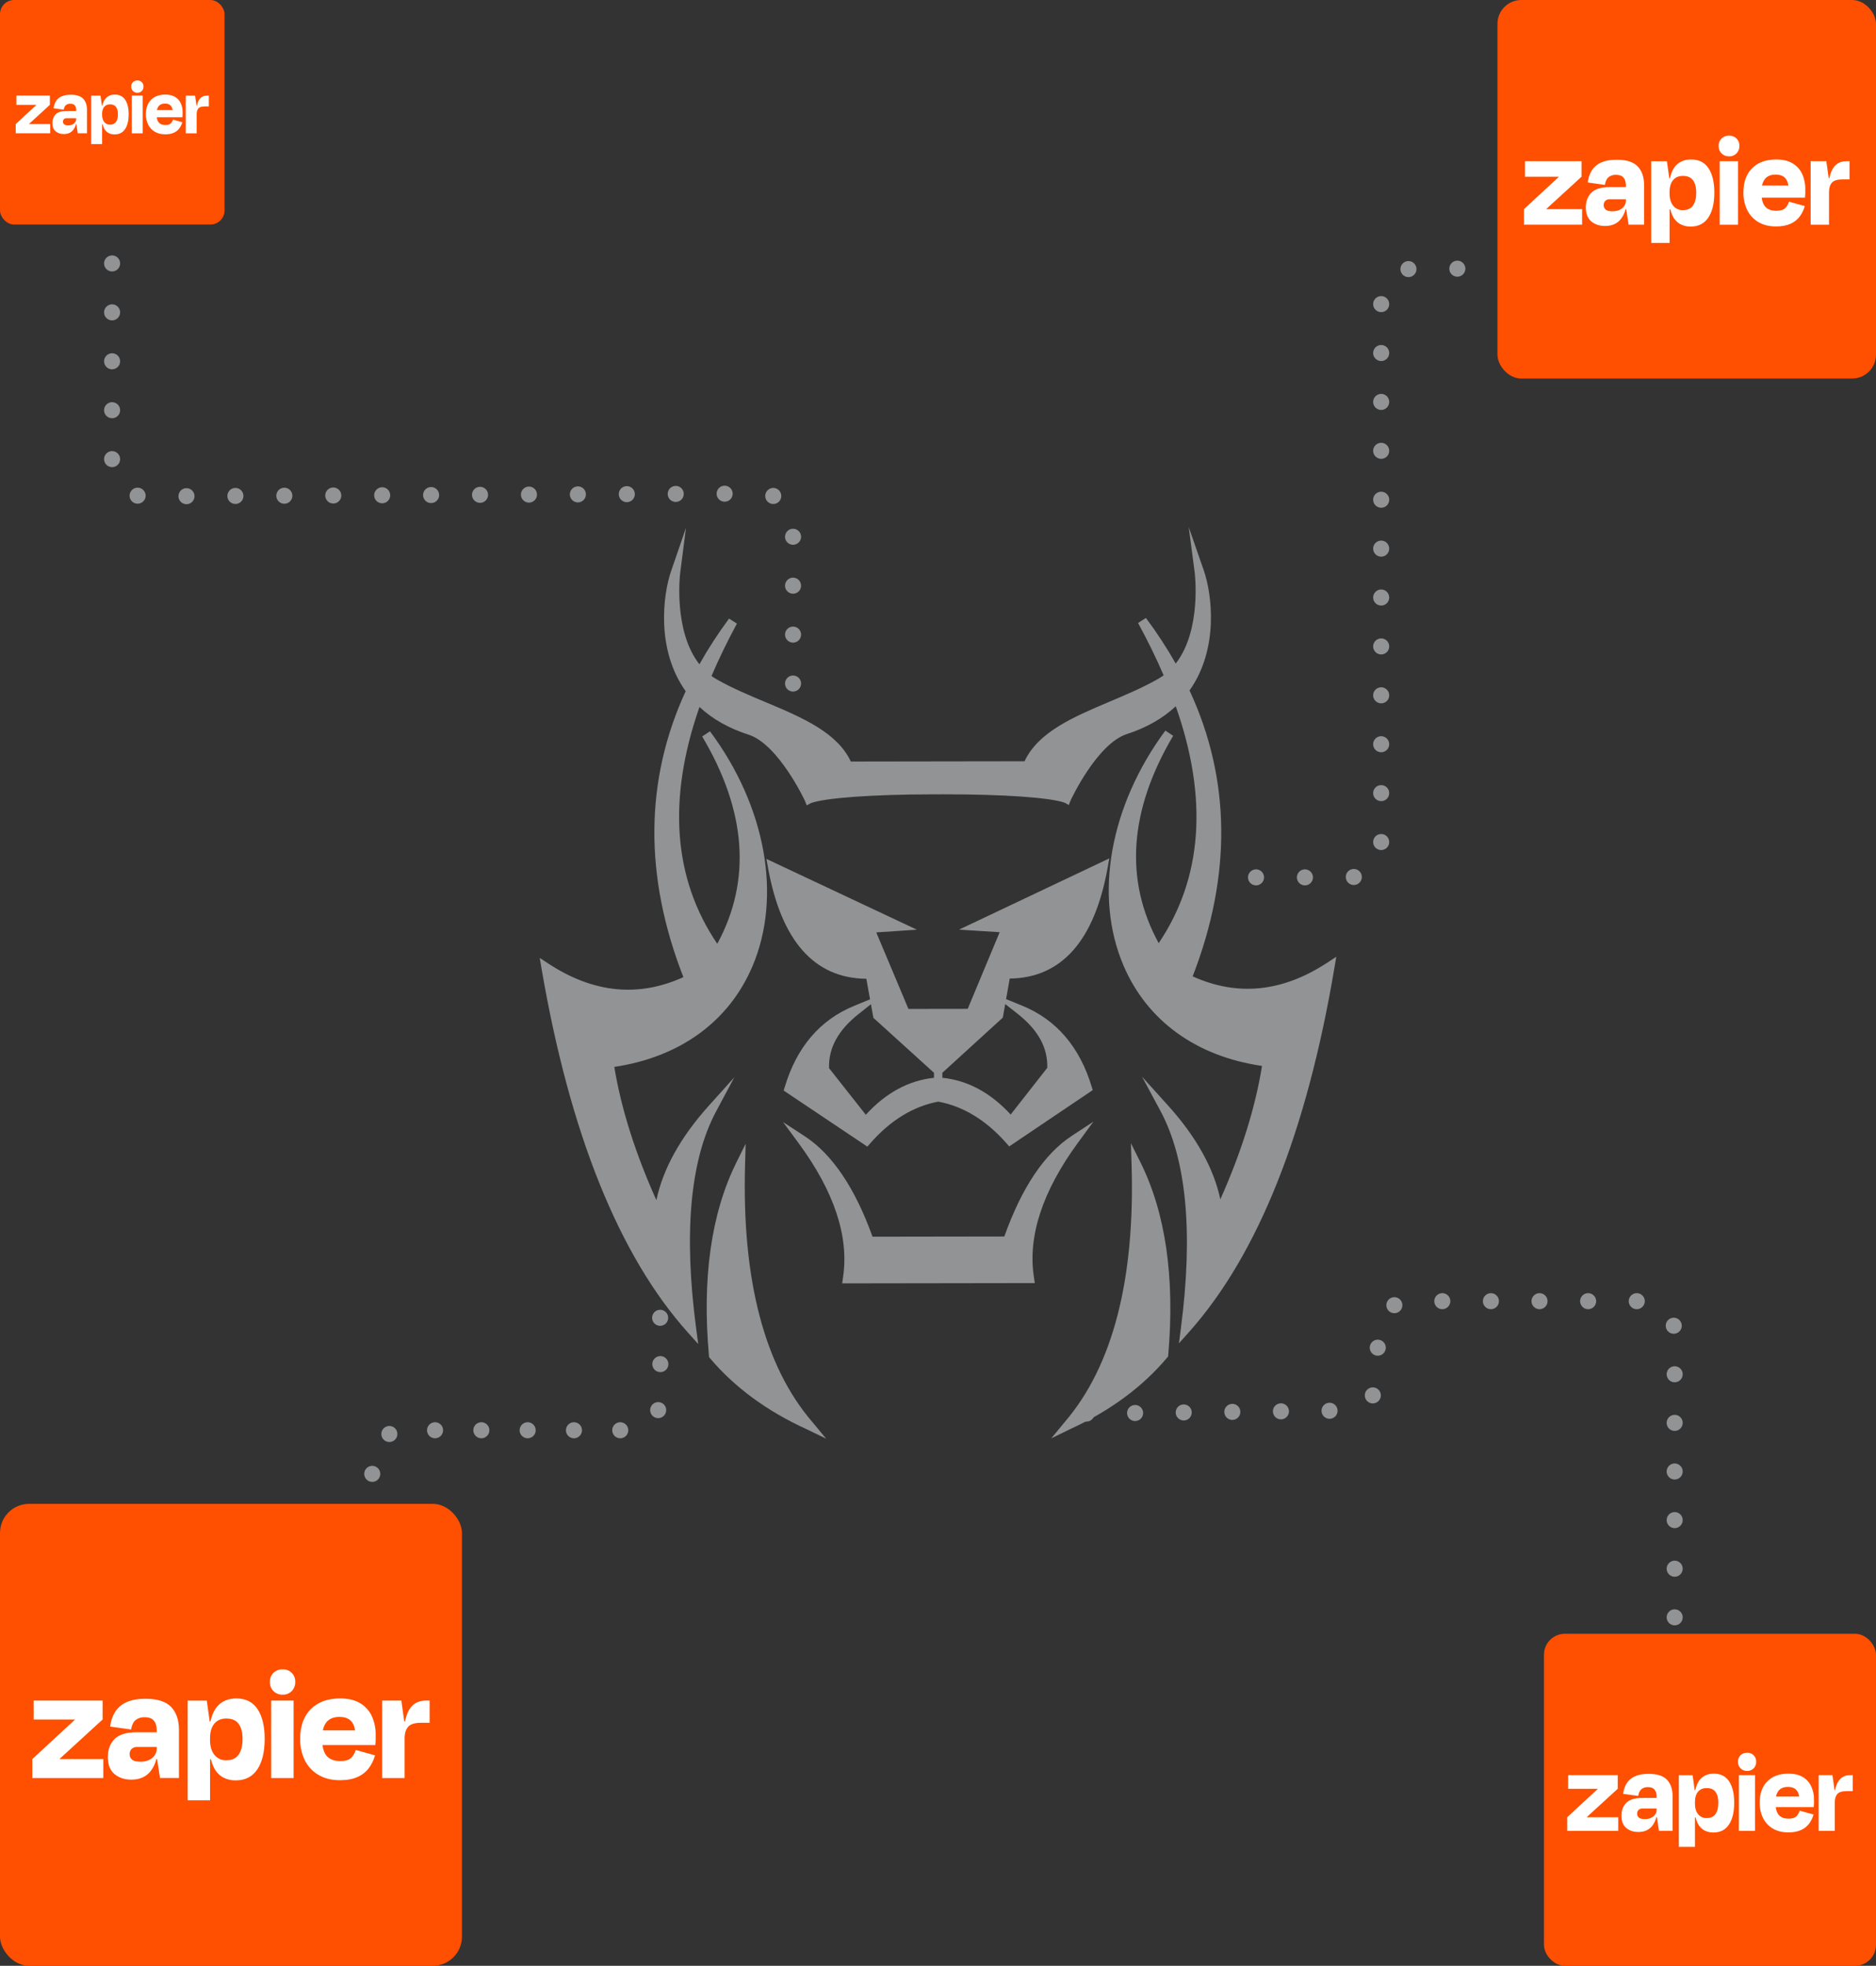 <svg xmlns="http://www.w3.org/2000/svg" id="Layer_1" version="1.1" viewBox="0 0 584.792 612.798"><rect x="0" y="0" width="584.792" height="612.798" fill="#333333" stroke="none"/><defs><style>.st5{fill:none}.st6{fill:#ff4f00}.st5{stroke:#919395;stroke-linecap:round;stroke-linejoin:round;stroke-width:5px}.st7{fill:#fff}.st8{fill:#919395}</style></defs><rect width="584.792" height="612.798" fill="none"/><line x1="34.942" x2="34.942" y1="66.871" y2="66.871" class="st5"/><path fill="none" stroke="#919395" stroke-dasharray="0 15.251" stroke-linecap="round" stroke-linejoin="round" stroke-width="5" d="M34.942,82.122v62.613c0,5.549,4.518,10.037,10.067,10l192.137-.885c5.549-.037,10.067,4.451,10.067,10v56.849"/><line x1="247.212" x2="247.212" y1="228.323" y2="228.323" class="st5"/><line x1="515.259" x2="515.259" y1="83.758" y2="83.758" class="st5"/><path fill="none" stroke="#919395" stroke-dasharray="0 15.244" stroke-linecap="round" stroke-linejoin="round" stroke-width="5" d="M500.015,83.758h-59.47c-5.523,0-10,4.477-10,10v169.744c0,5.523-4.477,10-10,10h-36.63"/><line x1="376.294" x2="376.294" y1="273.502" y2="273.502" class="st5"/><line x1="522.035" x2="522.035" y1="519.324" y2="519.324" class="st5"/><path fill="none" stroke="#919395" stroke-dasharray="0 15.154" stroke-linecap="round" stroke-linejoin="round" stroke-width="5" d="M522.035,504.17v-88.553c0-5.523-4.477-10-10-10h-72.541c-5.511,0-9.984,4.459-10,9.971l-.042,14.162c-.016,5.466-4.419,9.907-9.885,9.97l-73.313.845"/><line x1="338.678" x2="338.678" y1="440.652" y2="440.652" class="st5"/><line x1="205.651" x2="205.651" y1="381.937" y2="381.937" class="st5"/><path fill="none" stroke="#919395" stroke-dasharray="0 14.433" stroke-linecap="round" stroke-linejoin="round" stroke-width="5" d="M205.716,396.369l.176,39.448c.021,5.537-4.462,10.038-10,10.038h-69.842c-5.513,0-9.986,4.462-10,9.975l-.08,25.266"/><line x1="115.946" x2="115.946" y1="488.311" y2="488.311" class="st5"/><path d="m238.904 267.747.506 2.787c4.142 22.797 14.451 34.431 30.645 34.583l1.156 6.402-4.992 2.053c-10.637 4.375-17.912 12.908-21.621 25.363l-.307 1.031 26.082 17.475.844-.968c6.3-7.213 13.448-11.599 21.246-13.06 7.802 1.438 14.963 5.802 21.285 12.996l.846.965 26.03-17.553-.31-1.03c-3.746-12.444-11.046-20.955-21.696-25.298l-4.998-2.038 1.136-6.405c16.194-.2 26.468-11.864 30.542-34.674l.498-2.789-46.841 22.206 12.662.802-9.957 23.887-9.2.014h-.079s-9.2.014-9.2.014l-10.028-23.858 12.659-.839-46.907-22.066ZM312.595 317.23l.752-4.239 3.818 3.001c6.429 5.052 9.471 10.581 9.294 16.885l-11.411 14.561c-6.277-6.828-13.407-10.656-21.287-11.457l-.009-1.561 18.841-17.19ZM291.146 334.424l-.004 1.561c-7.878.825-14.996 4.674-21.252 11.521l-11.454-14.527c-.196-6.304 2.83-11.842 9.244-16.913l3.81-3.012.765 4.237 18.893 17.134ZM232.25 363.197l.186-6.66-2.953 5.973c-7.803 15.784-10.66 36.004-8.488 60.098l.043.46.297.352c7.677 9.082 17.827 16.529 30.176 22.141l6.029 2.925-4.321-5.206c-14.913-17.33-21.968-44.274-20.968-80.084ZM352.53 356.358l.206 6.659c1.106 35.807-5.868 62.772-20.729 80.146l-4.306 5.219 6.02-2.943c12.332-5.648 22.461-13.126 30.11-22.231l.296-.353.041-.46c2.1-24.101-.818-44.313-8.668-60.073l-2.971-5.964Z" class="st8"/><path d="M336.062,356.172l4.773-6.515-6.751,4.432c-8.57,5.624-15.636,16.246-21.017,31.365l-20.502.031h-.079s-20.502.031-20.502.031c-5.426-15.103-12.524-25.704-21.11-31.302l-6.764-4.412,4.792,6.5c11.154,15.123,15.823,29.23,13.881,41.931l-.256,1.833,29.981-.045h.079s29.981-.045,29.981-.045l-.262-1.832c-1.98-12.695,2.647-26.816,13.755-41.972Z" class="st8"/><path d="M413.752,300.083c-13.921,9.165-27.964,10.605-41.973,4.282,12.205-31.47,11.878-61.445-.974-89.131,9.245-13.037,6.978-30.121,4.433-37.449l-4.684-13.474,1.858,14.143c.024.188,2.244,17.965-5.917,28.398-2.703-4.788-5.817-9.561-9.279-14.217l-2.453,1.568c3.026,5.561,5.705,11.043,7.97,16.31-.536.392-1.101.759-1.684,1.096-4.797,2.745-10.167,5.011-15.357,7.203-11.358,4.793-22.104,9.475-26.313,18.5l-27.035.04h-.079s-27.035.041-27.035.041c-4.236-9.013-14.996-13.663-26.368-18.421-5.197-2.176-10.573-4.426-15.379-7.157-.584-.335-1.149-.701-1.687-1.091,2.249-5.274,4.911-10.763,7.921-16.333l-2.458-1.56c-3.448,4.666-6.547,9.449-9.236,14.245-8.192-10.409-6.025-28.192-6.002-28.38l1.816-14.149-4.643,13.488c-2.524,7.335-4.739,24.426,4.545,37.435-12.768,27.724-13.006,57.7-.707,89.133-13.991,6.365-28.037,4.967-41.986-4.156l-2.801-1.834.565,3.301c8.788,51.353,24.159,89.558,45.69,113.549l3.156,3.518-.623-4.686c-3.98-29.871-1.897-52.693,6.191-67.829l5.686-10.644-8.06,8.981c-8.743,9.744-14.19,19.585-16.242,29.319-6.595-14.678-10.997-28.624-13.112-41.537,20.496-3.059,35.757-14.163,43.07-31.388,9.241-21.773,4.164-49.835-13.253-73.235l-2.425,1.618c13.806,23.202,15.384,44.935,4.704,64.634-13.722-20.255-15.587-45.071-5.544-73.832,4.039,3.768,9.16,6.662,15.255,8.617,9.346,2.989,17.52,20.437,17.602,20.613l.572,1.449,1.266-.696c4.365-1.642,19.241-2.72,37.903-2.748l1.635.002h0s.04,0,.04,0h.04s0,0,0,0l1.635-.007c18.662-.028,33.541,1.006,37.911,2.635l1.268.693.567-1.45c.081-.176,8.204-17.649,17.541-20.666,6.089-1.973,11.201-4.882,15.229-8.663,10.129,28.73,8.338,53.552-5.323,73.848-10.739-19.667-9.226-41.405,4.511-64.648l-2.43-1.61c-17.347,23.453-22.34,51.53-13.034,73.275,7.364,17.202,22.658,28.261,43.163,31.259-2.077,12.919-6.437,26.878-12.988,41.576-2.08-9.728-7.557-19.552-16.329-29.27l-8.087-8.957,5.718,10.627c8.134,15.112,10.285,37.927,6.394,67.81l-.609,4.688,3.146-3.527c21.459-24.055,36.716-62.306,45.351-113.685l.555-3.302-2.796,1.842Z" class="st8"/><rect width="144" height="144" x="0" y="468.798" class="st6" rx="9.07" ry="9.07"/><path d="m18.604 548.363-.021-.067 13.4-12.268v-5.911s-21.499 0-21.499 0v5.911s12.841 0 12.841 0l.021.057-13.269 12.278v5.911s22.121 0 22.121 0v-5.911s-13.595 0-13.595 0ZM45.395 529.554c-2.48 0-4.501.374-6.063 1.122-1.455.652-2.681 1.726-3.518 3.083-.801 1.366-1.304 2.886-1.476 4.46l6.523.917c.236-1.39.708-2.375 1.416-2.955.805-.607 1.796-.914 2.803-.867 1.324 0 2.284.354 2.881 1.062.591.708.892 1.688.892 2.98v.644h-6.272c-3.193 0-5.486.708-6.881 2.124-1.395 1.416-2.091 3.285-2.088 5.607 0 2.378.696 4.148 2.088 5.309 1.392 1.161 3.143 1.738 5.253 1.731 2.617 0 4.63-.9 6.038-2.7.832-1.107 1.426-2.373 1.745-3.72h.237s.899 5.911.899 5.911h5.911s0-14.968 0-14.968c0-3.093-.815-5.49-2.446-7.189-1.631-1.699-4.278-2.548-7.943-2.548ZM47.462 548.005c-.938.782-2.166 1.172-3.695 1.172-1.26 0-2.136-.221-2.626-.662-.239-.209-.43-.468-.557-.758-.128-.291-.19-.606-.182-.923-.014-.299.033-.598.138-.879.105-.281.266-.537.474-.753.224-.21.489-.373.778-.478.289-.105.596-.151.903-.134h6.169v.407c.013.575-.107 1.146-.35 1.668-.243.522-.603.98-1.051 1.341ZM91.522 530.117h-6.983s0 24.16 0 24.16h6.983s0-24.16 0-24.16ZM132.751 530.117c-1.973 0-3.528.696-4.665 2.088-.817 1-1.437 2.479-1.862 4.435h-.205s-.913-6.523-.913-6.523h-5.964s0 24.157 0 24.157h6.984s0-12.388 0-12.388c0-1.562.366-2.76 1.097-3.593.731-.833 2.081-1.249 4.049-1.249h2.651s0-6.927 0-6.927h-1.172ZM112.219 530.907c-1.63-.97-3.687-1.454-6.169-1.451-3.907 0-6.966 1.113-9.174 3.338-2.209 2.225-3.313 5.293-3.313 9.203-.056 2.364.46 4.706 1.504 6.828.956 1.89 2.445 3.459 4.283 4.513 1.85 1.069 4.05 1.605 6.601 1.607 2.206 0 4.049-.34 5.529-1.019 1.391-.61 2.602-1.567 3.518-2.779.872-1.189 1.52-2.528 1.911-3.95l-6.017-1.685c-.253.925-.741 1.768-1.416 2.449-.68.68-1.818 1.019-3.416 1.019-1.899 0-3.315-.544-4.247-1.632-.676-.786-1.1-1.908-1.288-3.362h16.476c.067-.68.102-1.249.102-1.71v-1.504c.04-2.021-.378-4.025-1.221-5.861-.789-1.673-2.067-3.069-3.663-4.003ZM105.848 535.214c2.832 0 4.437 1.393 4.817 4.18h-10.017c.159-.93.544-1.806 1.122-2.552.918-1.088 2.277-1.631 4.077-1.628ZM88.106 520.38c-.525-.018-1.049.07-1.54.259-.491.188-.938.474-1.317.839-.373.368-.665.81-.858 1.298-.193.487-.283 1.01-.263 1.534-.019.527.071 1.053.264 1.544.194.491.486.937.859 1.31.373.373.82.665 1.311.858.491.193 1.017.282 1.544.263.524.02 1.047-.07 1.534-.263.487-.193.929-.486 1.298-.859.365-.377.65-.824.838-1.315.188-.49.275-1.013.255-1.538.024-.522-.061-1.042-.249-1.529-.188-.487-.476-.929-.845-1.299-.369-.369-.811-.658-1.298-.847-.487-.189-1.008-.274-1.529-.251l-.004-.004ZM73.682 529.455c-2.378 0-4.29.747-5.734 2.24-1.069 1.107-1.853 2.758-2.354 4.955h-.223s-.913-6.523-.913-6.523h-5.964s0 31.091 0 31.091h6.983s0-12.806 0-12.806h.255c.213.854.512 1.684.892 2.478.591 1.293 1.56 2.376 2.779 3.108 1.264.69 2.687 1.033 4.127.995 2.924 0 5.15-1.138 6.679-3.416 1.529-2.277 2.294-5.454 2.294-9.532 0-3.938-.74-7.021-2.219-9.249-1.479-2.227-3.68-3.341-6.601-3.341ZM74.39 546.961c-.814 1.18-2.088 1.77-3.823 1.77-.715.033-1.428-.105-2.079-.402-.651-.297-1.222-.745-1.666-1.307-.904-1.135-1.355-2.689-1.352-4.661v-.46c0-2.003.451-3.537 1.352-4.601.901-1.064 2.149-1.59 3.745-1.579 1.765 0 3.047.56 3.847 1.681.8 1.121 1.2 2.684 1.2 4.69.005 2.074-.401 3.698-1.218 4.87h-.007Z" class="st7"/><rect width="103.5" height="103.5" x="481.292" y="509.298" class="st6" rx="6.519" ry="6.519"/><path d="m494.664 566.485-.015-.048 9.631-8.817v-4.248s-15.452 0-15.452 0v4.248s9.23 0 9.23 0l.015.041-9.537 8.825v4.249s15.9 0 15.9 0v-4.249s-9.771 0-9.771 0ZM513.92 552.966c-1.782 0-3.235.269-4.358.806-1.046.469-1.927 1.241-2.529 2.216-.576.982-.937 2.074-1.061 3.205l4.688.659c.17-.999.509-1.707 1.018-2.124.578-.436 1.291-.657 2.015-.623.952 0 1.642.254 2.071.763.425.509.641 1.213.641 2.142v.463h-4.508c-2.295 0-3.943.509-4.945 1.526-1.002 1.018-1.503 2.361-1.501 4.03 0 1.71.5 2.982 1.501 3.816 1 .835 2.259 1.249 3.775 1.244 1.881 0 3.327-.647 4.34-1.941.598-.795 1.025-1.706 1.254-2.674h.171s.646 4.248.646 4.248h4.248s0-10.758 0-10.758c0-2.223-.586-3.946-1.758-5.167-1.172-1.221-3.075-1.832-5.709-1.832ZM515.406 566.228c-.674.562-1.557.842-2.656.842-.906 0-1.535-.159-1.888-.476-.172-.15-.309-.336-.401-.545-.092-.209-.137-.435-.131-.663-.01-.215.024-.43.099-.632.076-.202.192-.386.341-.541.161-.151.351-.268.559-.344.208-.076.429-.108.649-.096h4.434v.293c.009.414-.077.824-.252 1.199-.175.375-.433.705-.756.964ZM547.074 553.371h-5.019s0 17.365 0 17.365h5.019s0-17.365 0-17.365ZM576.707 553.371c-1.418 0-2.535.5-3.353 1.501-.587.719-1.033 1.782-1.338 3.188h-.148s-.656-4.689-.656-4.689h-4.287s0 17.363 0 17.363h5.019s0-8.904 0-8.904c0-1.123.263-1.983.789-2.582.526-.599 1.496-.898 2.91-.898h1.905s0-4.979 0-4.979h-.842ZM561.949 553.939c-1.172-.697-2.65-1.045-4.434-1.043-2.808 0-5.006.8-6.594 2.399-1.588 1.599-2.381 3.804-2.381 6.614-.041 1.699.33 3.383 1.081 4.907.687 1.359 1.757 2.486 3.078 3.244 1.33.768 2.911 1.153 4.744 1.155 1.586 0 2.91-.244 3.974-.732 1-.439 1.87-1.126 2.529-1.997.627-.855 1.093-1.817 1.374-2.839l-4.325-1.211c-.182.665-.533 1.271-1.018 1.76-.489.488-1.307.733-2.455.733-1.365 0-2.383-.391-3.053-1.173-.486-.565-.791-1.371-.926-2.417h11.842c.048-.488.074-.898.074-1.229v-1.081c.029-1.452-.271-2.893-.878-4.213-.567-1.203-1.485-2.206-2.633-2.877ZM557.37 557.035c2.035 0 3.189 1.001 3.462 3.004h-7.199c.114-.668.391-1.298.807-1.834.66-.782 1.637-1.172 2.931-1.17ZM544.618 546.372c-.378-.013-.754.05-1.107.186-.353.135-.674.34-.946.603-.268.265-.478.583-.617.933-.139.35-.203.726-.189 1.102-.014.379.051.757.19 1.11.139.353.349.673.617.941.268.268.589.478.942.617.353.139.731.203 1.11.189.377.014.752-.05 1.103-.189.35-.139.668-.349.933-.617.263-.271.468-.593.602-.945.135-.352.198-.728.184-1.106.017-.375-.044-.749-.179-1.099-.135-.35-.342-.668-.607-.933-.265-.265-.583-.473-.933-.609-.35-.136-.724-.197-1.099-.18l-.003-.003ZM534.251 552.896c-1.709 0-3.083.537-4.121 1.61-.768.795-1.332 1.983-1.692 3.562h-.16s-.656-4.689-.656-4.689h-4.287s0 22.346 0 22.346h5.019s0-9.204 0-9.204h.183c.153.614.368 1.21.641 1.781.425.929 1.121 1.708 1.997 2.234.908.496 1.932.742 2.966.715 2.101 0 3.702-.818 4.801-2.455 1.099-1.637 1.648-3.92 1.648-6.851 0-2.831-.532-5.046-1.595-6.647-1.063-1.601-2.645-2.402-4.745-2.402ZM534.76 565.478c-.585.848-1.501 1.272-2.748 1.272-.514.024-1.026-.075-1.494-.289-.468-.214-.879-.536-1.197-.94-.65-.816-.974-1.933-.972-3.35v-.331c0-1.44.324-2.542.972-3.307.648-.765 1.545-1.143 2.691-1.135 1.269 0 2.19.403 2.765 1.208.575.806.862 1.929.862 3.371.003 1.491-.288 2.658-.875 3.501h-.005Z" class="st7"/><rect width="118" height="118" x="466.792" y="0" class="st6" rx="7.433" ry="7.433"/><path d="m482.037 65.199-.017-.055 10.981-10.053v-4.844s-17.617 0-17.617 0v4.844s10.523 0 10.523 0l.017.046-10.873 10.061v4.844s18.127 0 18.127 0v-4.844s-11.14 0-11.14 0ZM503.991 49.786c-2.032 0-3.688.306-4.968.919-1.192.534-2.197 1.414-2.883 2.526-.656 1.119-1.069 2.365-1.209 3.654l5.345.751c.193-1.139.58-1.946 1.16-2.422.659-.498 1.472-.749 2.297-.711 1.085 0 1.872.29 2.361.87.484.58.731 1.383.731 2.442v.528h-5.14c-2.616 0-4.496.58-5.638 1.74-1.143 1.16-1.713 2.692-1.711 4.594 0 1.949.57 3.399 1.711 4.35 1.141.951 2.575 1.424 4.304 1.418 2.144 0 3.794-.738 4.948-2.213.682-.907 1.169-1.944 1.43-3.048h.194s.737 4.844.737 4.844h4.844s0-12.266 0-12.266c0-2.535-.668-4.498-2.004-5.891-1.336-1.392-3.506-2.088-6.509-2.088ZM505.685 64.906c-.769.641-1.775.96-3.028.96-1.033 0-1.75-.181-2.152-.542-.196-.171-.352-.383-.457-.621-.105-.238-.156-.496-.149-.756-.012-.245.027-.49.113-.72.086-.23.218-.44.388-.617.184-.172.401-.306.638-.392.237-.086.489-.124.74-.11h5.055v.334c.01.471-.088.939-.287 1.366-.199.427-.494.803-.862 1.099ZM541.79 50.247h-5.722s0 19.798 0 19.798h5.722s0-19.798 0-19.798ZM575.574 50.247c-1.616 0-2.891.57-3.823 1.711-.669.82-1.178 2.031-1.526 3.634h-.168s-.748-5.345-.748-5.345h-4.887s0 19.795 0 19.795h5.723s0-10.151 0-10.151c0-1.28.3-2.261.899-2.944.599-.683 1.705-1.024 3.318-1.024h2.172s0-5.676 0-5.676h-.96ZM558.749 50.895c-1.336-.795-3.021-1.191-5.055-1.189-3.202 0-5.708.912-7.518 2.735-1.81 1.823-2.715 4.337-2.715 7.541-.046 1.937.377 3.856 1.233 5.595.783 1.549 2.004 2.835 3.51 3.698 1.516.876 3.319 1.315 5.409 1.317 1.808 0 3.318-.278 4.53-.835 1.14-.5 2.132-1.284 2.883-2.277.715-.975 1.246-2.072 1.566-3.237l-4.931-1.381c-.207.758-.607 1.449-1.16 2.007-.557.557-1.49.835-2.799.835-1.556 0-2.716-.446-3.48-1.337-.554-.644-.902-1.563-1.056-2.755h13.501c.055-.557.084-1.024.084-1.401v-1.233c.033-1.656-.309-3.298-1.001-4.803-.647-1.371-1.693-2.515-3.002-3.28ZM553.529 54.424c2.32 0 3.636 1.142 3.947 3.425h-8.208c.13-.762.446-1.48.92-2.091.752-.891 1.866-1.336 3.341-1.334ZM538.99 42.268c-.431-.015-.86.057-1.262.212-.402.154-.769.388-1.079.687-.306.302-.545.664-.703 1.064-.158.399-.232.827-.216 1.257-.016.432.058.863.217 1.265.159.402.398.768.704 1.073.306.306.672.545 1.074.703.403.158.833.231 1.265.216.429.016.858-.057 1.257-.215.399-.158.761-.398 1.063-.704.299-.309.533-.676.687-1.077.154-.402.225-.83.209-1.26.02-.427-.05-.854-.204-1.253-.154-.399-.39-.761-.693-1.064-.303-.303-.665-.539-1.064-.694-.399-.155-.826-.225-1.253-.205l-.003-.003ZM527.17 49.705c-1.949 0-3.515.612-4.698 1.836-.876.907-1.519 2.26-1.929 4.061h-.183s-.748-5.345-.748-5.345h-4.887s0 25.477 0 25.477h5.722s0-10.494 0-10.494h.209c.175.7.419 1.38.731 2.03.484 1.059 1.278 1.947 2.277 2.547 1.036.565 2.202.846 3.382.815 2.396 0 4.22-.933 5.473-2.799 1.253-1.866 1.879-4.469 1.879-7.811 0-3.227-.606-5.753-1.819-7.579-1.212-1.825-3.015-2.738-5.409-2.738ZM527.75 64.051c-.667.967-1.711 1.45-3.132 1.45-.586.027-1.17-.086-1.704-.33-.534-.244-1.002-.611-1.365-1.071-.741-.93-1.11-2.203-1.108-3.82v-.377c0-1.642.369-2.898 1.108-3.771.739-.872 1.761-1.303 3.068-1.294 1.446 0 2.497.459 3.153 1.378.656.918.983 2.199.983 3.843.004 1.7-.329 3.03-.998 3.991h-.006Z" class="st7"/><rect width="70" height="70" x="0" y="0" class="st6" rx="4.409" ry="4.409"/><path d="m9.044 38.677-.01-.033 6.514-5.963v-2.873s-10.451 0-10.451 0v2.873s6.242 0 6.242 0l.01.028-6.45 5.969v2.873s10.754 0 10.754 0v-2.873s-6.609 0-6.609 0ZM22.067 29.534c-1.205 0-2.188.182-2.947.545-.707.317-1.303.839-1.71 1.499-.389.664-.634 1.403-.717 2.168l3.171.446c.115-.676.344-1.154.688-1.437.391-.295.873-.444 1.363-.422.644 0 1.11.172 1.401.516.287.344.434.821.434 1.449v.313h-3.049c-1.552 0-2.667.344-3.345 1.032-.678.688-1.016 1.597-1.015 2.725 0 1.156.338 2.017 1.015 2.581.677.564 1.528.845 2.553.841 1.272 0 2.25-.438 2.935-1.313.404-.538.693-1.154.848-1.808h.115s.437 2.873.437 2.873h2.873s0-7.276 0-7.276c0-1.504-.396-2.669-1.189-3.494-.793-.826-2.08-1.239-3.861-1.239ZM23.072 38.503c-.456.38-1.053.569-1.796.569-.613 0-1.038-.107-1.277-.322-.116-.101-.209-.227-.271-.369-.062-.141-.092-.294-.089-.449-.007-.145.016-.291.067-.427.051-.136.13-.261.23-.366.109-.102.238-.181.378-.233.141-.051.29-.073.439-.065h2.999v.198c.006.28-.052.557-.17.811-.118.254-.293.477-.511.652ZM44.49 29.808h-3.395s0 11.745 0 11.745h3.395s0-11.745 0-11.745ZM64.532 29.808c-.959 0-1.715.338-2.268 1.015-.397.486-.699 1.205-.905 2.156h-.1s-.444-3.171-.444-3.171h-2.899s0 11.743 0 11.743h3.395s0-6.022 0-6.022c0-.759.178-1.341.533-1.746.355-.405 1.012-.607 1.968-.607h1.289s0-3.367 0-3.367h-.57ZM54.551 30.192c-.793-.471-1.792-.707-2.999-.705-1.899 0-3.386.541-4.46 1.622-1.074 1.082-1.61 2.573-1.61 4.473-.027 1.149.223 2.288.731 3.319.465.919 1.189 1.682 2.082 2.194.899.52 1.969.78 3.209.781 1.073 0 1.968-.165 2.688-.495.676-.297 1.265-.762 1.71-1.351.424-.578.739-1.229.929-1.92l-2.925-.819c-.123.45-.36.86-.688 1.191-.33.33-.884.496-1.66.496-.923 0-1.611-.264-2.065-.793-.329-.382-.535-.927-.626-1.635h8.009c.033-.33.05-.607.05-.831v-.731c.019-.982-.184-1.956-.594-2.849-.384-.813-1.005-1.492-1.781-1.946ZM51.454 32.286c1.376 0 2.157.677 2.342 2.032h-4.869c.077-.452.265-.878.546-1.241.446-.529 1.107-.793 1.982-.791ZM42.829 25.075c-.255-.009-.51.034-.748.126-.239.092-.456.23-.64.408-.181.179-.323.394-.417.631-.094.237-.138.491-.128.746-.009.256.035.512.128.75.094.239.236.455.418.637.182.181.398.323.637.417.239.094.494.137.751.128.255.01.509-.034.746-.128.237-.094.452-.236.631-.418.178-.183.316-.401.407-.639.091-.238.134-.493.124-.748.012-.254-.029-.507-.121-.743-.092-.237-.232-.452-.411-.631-.179-.18-.394-.32-.631-.412-.237-.092-.49-.133-.743-.122l-.002-.002ZM35.817 29.486c-1.156 0-2.085.363-2.787 1.089-.52.538-.901 1.341-1.144 2.409h-.108s-.444-3.171-.444-3.171h-2.899s0 15.113 0 15.113h3.395s0-6.225 0-6.225h.124c.104.415.249.819.434 1.204.287.628.758 1.155 1.351 1.511.614.335 1.306.502 2.006.484 1.421 0 2.504-.553 3.247-1.66.743-1.107 1.115-2.651 1.115-4.633 0-1.914-.36-3.413-1.079-4.496-.719-1.083-1.789-1.624-3.209-1.624ZM36.162 37.996c-.396.574-1.015.86-1.858.86-.348.016-.694-.051-1.011-.195-.317-.145-.594-.362-.81-.636-.439-.552-.658-1.307-.657-2.266v-.224c0-.974.219-1.719.657-2.237.438-.517 1.045-.773 1.82-.767.858 0 1.481.272 1.87.817.389.545.583 1.305.583 2.28.002 1.008-.195 1.797-.592 2.367h-.003Z" class="st7"/></svg>